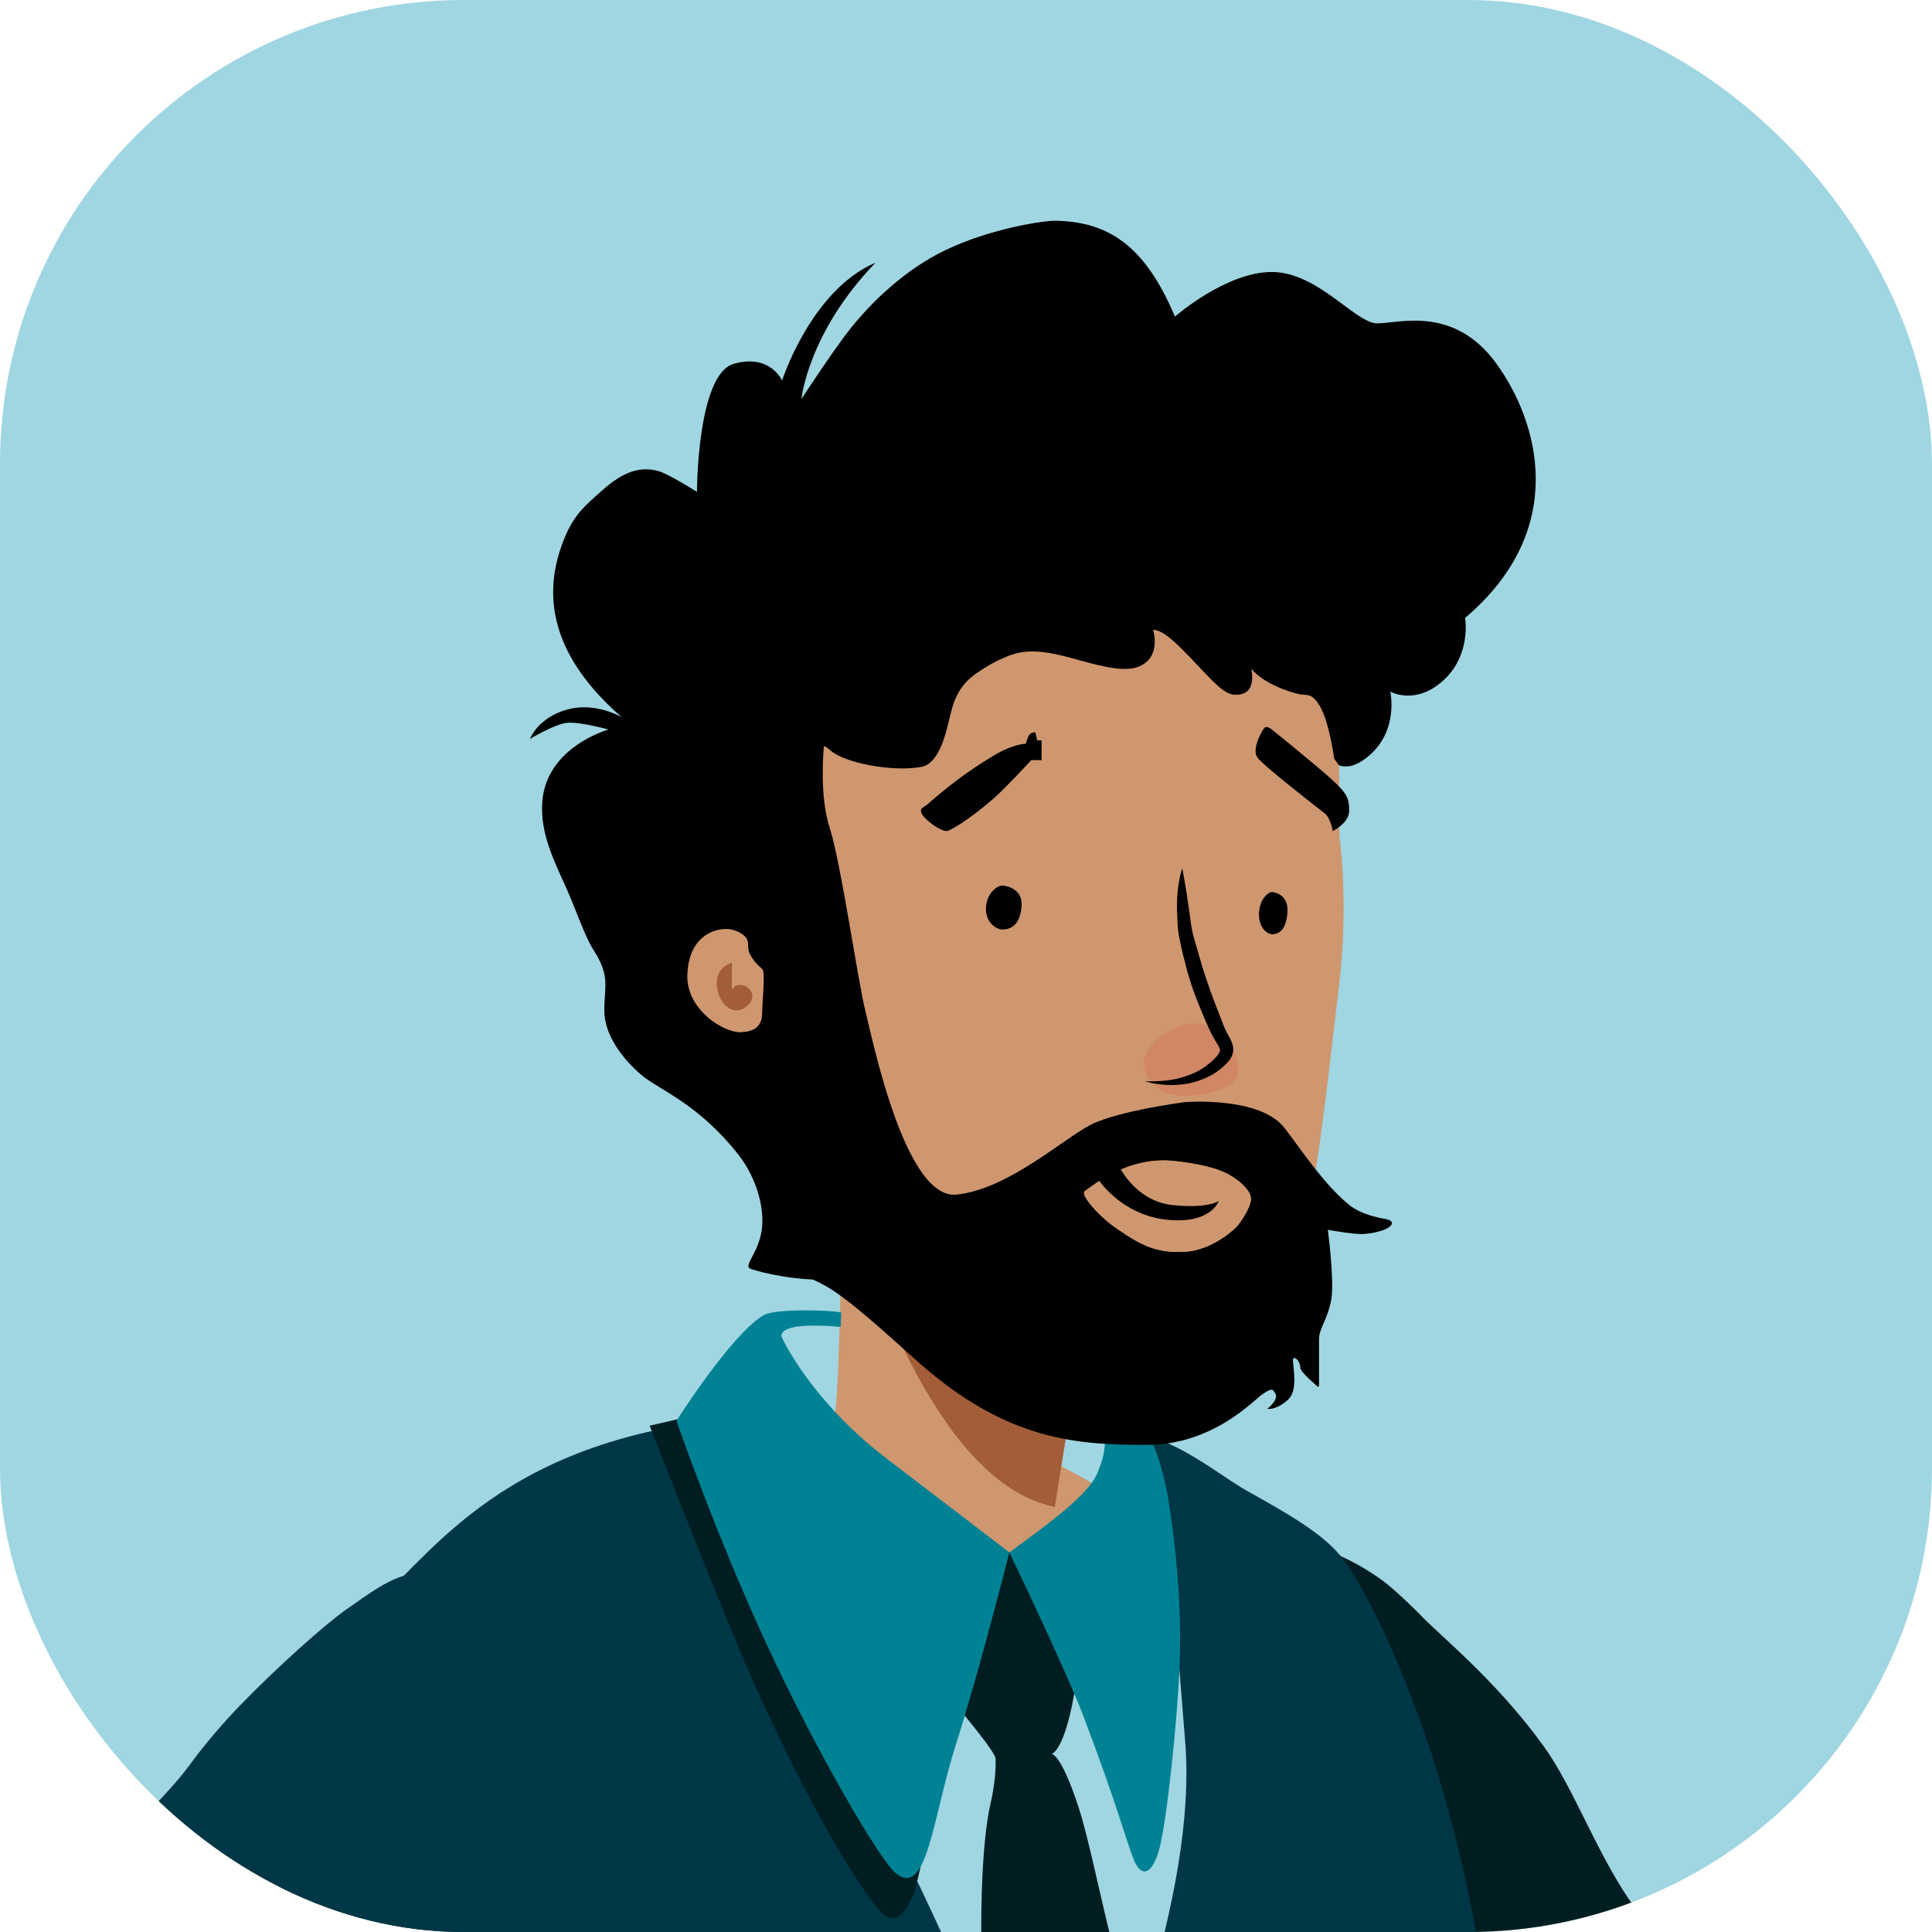 <svg width="100" height="100" viewBox="0 0 100 100" fill="none" xmlns="http://www.w3.org/2000/svg">
<g clip-path="url(#clip0_2301_3540)">
<rect width="100" height="100" rx="24" fill="#A0D6E2"/>
<path opacity="0.421" fill-rule="evenodd" clip-rule="evenodd" d="M58.062 96.067L58.056 96.073C58.056 96.073 67.276 111.756 72.873 118.741C75.52 122.045 77.664 124.586 80.235 127.268C83.073 130.23 92.395 138.767 92.898 139.125C93.556 139.593 94.304 139.959 95.127 140.191C98.933 141.262 102.829 139 103.881 135.223C104.509 132.97 103.831 130.496 102.162 128.686C102.162 128.686 89.671 114.51 84.3 107.39C78.93 100.27 71.477 87.769 71.477 87.769C71.467 87.757 70.691 86.035 67.777 84.688C64.207 83.037 59.928 84.659 58.015 87.844C56.309 90.791 56.579 93.791 58.062 96.067Z" fill="#CF976F"/>
<path fill-rule="evenodd" clip-rule="evenodd" d="M94.789 139.599C97.785 140.851 101.136 139.929 103.076 137.559C103.078 137.561 109.646 129.925 115.259 121.16C119.776 114.108 128.303 100.042 128.303 100.042C129.927 97.349 128.177 94.485 126.313 93.501C124.448 92.518 121.858 92.856 120.317 95.06C118.063 98.284 112.513 105.088 108.469 110.152C104.029 115.713 92.141 128.324 92.141 128.324C91.643 128.896 91.219 129.55 90.911 130.288C89.403 133.907 91.139 138.075 94.789 139.599Z" fill="#CF976F"/>
<path fill-rule="evenodd" clip-rule="evenodd" d="M73.405 83.471C73.403 83.469 72.248 82.315 71.576 81.821C66.172 77.856 58.577 79.021 54.611 84.426C51.182 89.098 51.597 95.405 55.265 99.591L55.258 99.597C58.689 103.467 69.213 116.903 77.826 126.729C78.068 127.004 78.693 127.145 79.135 127.394C79.904 127.828 80.575 128.355 80.969 128.805C81.449 129.354 81.916 129.887 82.366 130.402C82.816 130.917 83.419 131.202 83.832 131.678C84.754 132.739 85.725 134.183 86.42 134.994C86.96 135.625 87.175 136.407 87.552 136.85C88.263 137.686 89.735 138.698 89.735 138.698C90.888 140.038 92.998 140.748 94.838 141.243C99.641 142.536 104.539 139.738 105.778 134.994C106.49 132.274 105.84 129.506 104.252 127.394C104.173 127.288 102.296 123.905 99.838 119.989C99.318 119.161 98.57 118.81 98.014 117.88C97.852 117.609 98.349 117.197 98.181 116.919C98.044 116.691 97.68 116.55 97.54 116.318C97.285 115.896 97.81 115.24 97.54 114.809C97.379 114.552 95.468 114.554 95.308 114.295C94.89 113.618 95.747 112.03 95.308 111.354C94.798 110.568 93.56 110.907 93.044 110.112C92.482 109.249 91.97 109.376 91.41 108.496C90.717 107.408 91.512 105.772 90.796 104.697C90.218 103.83 89.457 104.609 88.875 103.744C88.34 102.949 87.804 102.158 87.27 101.374C86.382 100.07 85.18 99.582 84.321 98.317C82.585 95.76 81.422 92.495 79.907 90.393C77.369 86.873 74.448 84.606 73.405 83.471Z" fill="#001E22"/>
<path fill-rule="evenodd" clip-rule="evenodd" d="M14.607 89.174L14.6 89.172C14.6 89.172 5.266 104.779 1.835 113.026C0.213 116.927 -0.982 120.022 -2.094 123.556C-3.322 127.457 -6.305 139.698 -6.375 140.308C-6.467 141.107 -6.425 141.936 -6.228 142.764C-5.317 146.594 -1.423 148.89 2.421 147.979C4.714 147.436 6.564 145.649 7.347 143.322C7.347 143.322 13.757 125.597 17.416 117.481C21.076 109.365 28.464 96.835 28.464 96.835C28.471 96.821 29.61 95.312 29.378 92.126C29.093 88.221 25.576 85.281 21.836 85.157C18.405 85.098 15.891 86.784 14.607 89.174Z" fill="#CF976F"/>
<path fill-rule="evenodd" clip-rule="evenodd" d="M17.924 83.306C16.777 84.111 14.289 86.345 12.398 88.299C11.139 89.601 10.148 90.898 9.983 91.128C8.557 93.104 7.462 93.704 6.414 95.65C5.516 97.318 4.428 99.266 3.304 101.763C2.707 103.089 2.08 104.862 1.51 106.187C-0.586 111.055 -2.192 117.621 -4.843 124.418C-6.312 128.182 -8.6 137.376 -8.6 137.376C-9.262 139.015 -9.461 140.867 -9.058 142.728C-8.006 147.59 -3.275 150.662 1.51 149.59C3.889 149.056 6.397 147.789 7.62 145.859C7.878 145.453 8.782 145.846 8.973 145.402L8.757 144.334C8.757 144.334 9.612 144.629 10.157 143.621C10.319 143.321 9.954 142.12 10.157 141.745C10.591 140.941 11.99 140.483 12.584 139.38C12.969 138.664 12.508 137.379 12.949 136.558C13.289 135.924 13.353 134.392 13.721 133.706C14.486 132.278 15.453 130.877 16.314 129.295C22.908 117.185 31.556 101.436 33.036 97.4C33.037 97.397 33.038 97.393 33.039 97.389C33.041 97.387 33.755 97.809 33.755 97.807C34.037 97.056 34.248 96.264 34.378 95.441C35.428 88.821 30.911 82.605 24.29 81.556C21.055 81.043 20.409 81.563 17.924 83.306Z" fill="#003746"/>
<path fill-rule="evenodd" clip-rule="evenodd" d="M77.171 158.46C77.4 154.51 77.4 151.867 77.171 148.72C77.1 147.76 76.43 148.14 76.383 147.258C76.27 145.094 77.15 143.894 77.171 142.076C77.183 140.946 76.339 140.444 76.383 139.397C76.5 136.655 76.86 135.674 77.171 133.08C77.336 131.7 77.532 129.406 77.171 127.371C76.974 126.261 76.551 125.071 76.651 124.196C76.711 123.668 76.864 114.81 76.929 114.256C77.938 105.642 76.133 97.811 74.691 92.719C73.25 87.627 70.747 82.088 69.291 80.422C68.306 79.295 66.664 78.348 64.521 77.152C63.497 76.581 62.014 75.378 60.346 74.658C59.091 74.117 39.715 72.106 35.369 73.75C24.169 75.642 21.476 81.984 18.12 83.975C10.163 88.692 17.424 118.086 17.424 127.76C17.424 132.408 18.06 136.589 17.424 140.565C16.736 144.864 14.788 148.942 15.273 153.65C15.636 157.187 17.1 160.957 17.424 165.562C17.816 171.152 16.976 177.552 16.16 180.9C15.273 184.537 14.391 188.736 14.794 191.302C15.425 195.327 24.678 196.894 40.25 196.301C52.576 195.832 79.505 188.262 81.397 186.37C81.98 185.787 82.51 184.149 80.783 181.79C78.45 178.603 77.032 177.861 78.012 173.968C78.962 170.194 77.1 169.728 76.383 167.74C75.952 166.545 77.022 161.009 77.171 158.46Z" fill="#003746"/>
<path fill-rule="evenodd" clip-rule="evenodd" d="M61.343 90.128C60.567 80.701 60.413 75.782 58.691 73.941C56.971 72.098 46.49 67.926 42.199 68.409C37.908 68.891 35.014 73.54 35.014 73.54C35.014 73.54 43.285 88.207 48.752 100.089C51.742 106.588 56.071 112.879 56.071 112.879C56.071 112.879 58.402 106.685 59.272 103.747C60.746 98.767 61.669 94.081 61.343 90.128Z" fill="#A0D6E2"/>
<path fill-rule="evenodd" clip-rule="evenodd" d="M43.618 59.12C43.618 59.12 43.541 70.879 43.209 73.276C43.198 73.354 35.546 74.528 35.546 74.528C35.546 74.528 40.422 80.226 51.862 84.637C54.306 85.163 56.746 78.067 56.776 77.041C56.897 76.869 54.931 75.9 54.931 75.9L56.347 67.023L43.618 59.12Z" fill="#CF976F"/>
<path fill-rule="evenodd" clip-rule="evenodd" d="M45.042 65.736C49.318 77.218 53.657 77.706 54.595 78.014C54.595 78.011 56.346 67.023 56.346 67.023L43.629 59.12L43.629 61.587L45.042 65.736Z" fill="#A35D39"/>
<path fill-rule="evenodd" clip-rule="evenodd" d="M50.992 105.541C50.605 99.82 50.812 95.313 51.273 93.335C51.597 91.947 51.529 91.005 51.528 90.996C51.443 90.497 48.389 86.948 48.065 86.57C46.654 84.93 46.177 81.55 45.568 80.352L57.718 80.352C57.718 80.352 56.388 81.611 55.828 86.144C55.269 90.677 54.423 90.787 54.423 90.787C54.423 90.787 54.893 90.687 55.828 93.547C56.365 95.189 56.907 98.04 57.718 101.213C58.006 102.342 58.976 103.273 59.272 104.645L56.938 117.516L50.992 105.541Z" fill="#001E22"/>
<path fill-rule="evenodd" clip-rule="evenodd" d="M55.743 72.585C55.743 72.585 58.11 73.249 56.789 76.272C56.285 77.423 54.199 78.918 52.244 80.352C52.244 80.352 55.136 86.365 56.071 88.814C57.797 93.335 58.256 95.19 58.687 96.262C59.064 97.201 59.643 97.078 60.021 95.642C60.398 94.206 60.94 89.074 61.056 86.22C61.235 81.828 60.456 77.454 60.384 77.123C60.013 75.436 59.718 74.65 59.064 73.618C58.094 72.085 55.743 72.585 55.743 72.585Z" fill="#008294"/>
<path fill-rule="evenodd" clip-rule="evenodd" d="M35.06 73.462L33.625 73.794C33.625 73.794 37.43 83.563 39.049 87.174C42.468 94.799 44.875 98.177 45.568 98.934C45.951 99.352 46.592 99.723 47.295 98.034C47.466 97.623 48.31 93.536 48.686 92.1C49.465 89.122 52.047 80.352 52.047 80.352L35.06 73.462Z" fill="#001E22"/>
<path fill-rule="evenodd" clip-rule="evenodd" d="M40.471 69.227C40.471 69.227 41.931 72.462 45.856 75.466C49.78 78.471 52.244 80.352 52.244 80.352C52.244 80.352 50.697 86.475 49.484 90.274C48.271 94.073 48.001 98.246 46.373 96.965C45.574 96.336 42.306 90.769 39.71 85.17C37.02 79.369 35.014 73.54 35.014 73.54C35.014 73.54 37.855 69.052 39.526 68.072C40.118 67.725 42.979 67.801 43.535 67.934C43.557 67.934 43.51 68.679 43.51 68.679C39.99 68.364 40.471 69.227 40.471 69.227Z" fill="#008294"/>
<path fill-rule="evenodd" clip-rule="evenodd" d="M32.14 37.087C28.775 34.14 27.831 30.992 29.308 27.642C29.796 26.536 30.451 26.029 31.082 25.459C31.976 24.65 32.916 24.056 34.08 24.382C34.611 24.53 36.075 25.459 36.075 25.459C36.075 25.459 36.08 19.377 37.977 18.833C39.875 18.29 40.48 19.7 40.48 19.7C40.48 19.7 41.978 15.022 45.316 13.596C41.811 17.235 41.482 20.65 41.482 20.65C41.482 20.65 43.188 18.041 44.041 16.978C45.134 15.615 46.848 13.948 48.929 12.95C51.324 11.802 54.065 11.419 54.6 11.426C57.37 11.46 59.278 12.726 60.814 16.388C60.814 16.388 63.445 14.078 65.828 14.078C68.211 14.078 70.162 16.737 71.284 16.737C72.405 16.737 75.262 15.787 77.462 18.833C79.661 21.88 81.214 27.421 75.834 31.982C75.834 31.982 76.168 33.884 74.712 35.214C73.257 36.543 71.963 35.796 71.963 35.796C71.963 35.796 72.405 37.766 70.895 39.085C69.386 40.405 68.696 39.085 68.696 39.085C68.696 39.085 48.116 61.791 47.338 63.683C45.684 67.712 39.097 65.802 38.822 65.66C38.491 65.49 39.25 64.865 39.425 63.683C39.586 62.595 39.198 60.995 38.187 59.724C36.079 57.072 34.095 56.41 33.179 55.624C32.263 54.838 31.279 53.603 31.279 52.303C31.279 51.003 31.605 50.539 30.688 49.117C30.278 48.482 29.834 47.132 29.308 45.96C28.658 44.51 27.967 43.147 28.065 41.548C28.243 38.655 31.497 37.761 31.497 37.761C31.497 37.761 29.961 37.332 29.308 37.419C28.656 37.507 27.429 38.248 27.429 38.248C27.429 38.248 27.826 37.171 29.308 36.74C30.41 36.42 31.461 36.744 32.172 37.113C32.172 37.113 32.181 37.122 32.14 37.087Z" fill="black"/>
<path fill-rule="evenodd" clip-rule="evenodd" d="M69.058 39.263C68.745 37.217 68.361 36.407 67.92 36.073C67.775 35.963 67.637 35.974 67.301 35.943C66.76 35.833 65.399 35.385 64.766 34.614C64.766 34.614 65.062 35.81 64.184 35.943C64.045 35.964 63.845 35.98 63.639 35.903C63.413 35.819 63.177 35.632 62.95 35.419C61.822 34.36 60.48 32.598 59.685 32.599C59.685 32.599 60.132 33.989 58.976 34.489C58.271 34.794 57.173 34.527 56.052 34.223C55.099 33.964 54.144 33.674 53.23 33.725C52.612 33.759 52.226 33.934 51.895 34.077C51.508 34.246 51.189 34.41 50.564 34.833C50.033 35.192 49.672 35.649 49.452 36.168C49.193 36.782 49.11 37.483 48.866 38.22C48.615 38.979 48.235 39.592 47.7 39.692C46.209 39.972 43.696 39.495 42.975 38.833C42.255 38.172 40.628 38.029 40.164 38.404C39.566 39.613 40.701 48.713 40.323 49.01C40.323 49.01 39.603 49.518 39.223 49.196C38.843 48.874 36.201 49.577 36.201 51.346C36.201 53.115 38.174 54.022 38.908 54.134C39.641 54.245 39.933 53.685 40.153 53.628C40.244 53.604 40.326 53.731 40.356 53.976C40.439 54.643 44.194 62.473 46.82 65.127C51.566 69.924 58.007 73.268 62.95 70.493C65.472 69.076 67.23 66.124 68.084 60.682C68.562 57.637 68.916 54.308 69.301 51.078C69.615 48.438 69.615 45.914 69.366 43.562C69.287 43.378 69.338 40.464 69.304 39.62C69.303 39.601 69.059 39.281 69.058 39.263Z" fill="#CF976F"/>
<path fill-rule="evenodd" clip-rule="evenodd" d="M38.507 50.556C38.507 50.556 37.722 50.737 37.722 51.607C37.759 52.767 38.757 53.564 39.505 52.549C39.826 51.86 38.792 51.353 38.507 51.969" fill="#A35D39"/>
<path fill-rule="evenodd" clip-rule="evenodd" d="M38.521 49.801C38.521 49.801 37.717 49.98 37.717 50.837C37.753 51.979 38.776 52.764 39.544 51.764C39.873 51.087 38.813 50.587 38.521 51.194" fill="#A35D39"/>
<path fill-rule="evenodd" clip-rule="evenodd" d="M65.264 37.969C65.264 37.969 64.795 38.793 65.081 39.205C65.367 39.617 68.234 41.844 68.558 42.092C68.882 42.339 68.98 43.018 68.98 43.018C68.98 43.018 69.833 42.601 69.833 41.971C69.833 41.34 69.763 41.075 68.79 40.217C67.817 39.358 66.011 37.907 65.849 37.774C65.793 37.727 65.608 37.599 65.504 37.636C65.409 37.671 65.264 37.969 65.264 37.969Z" fill="black"/>
<path fill-rule="evenodd" clip-rule="evenodd" d="M53.591 37.907C53.591 37.907 53.324 37.885 53.227 38.115C53.13 38.346 53.097 38.496 53.097 38.496C53.097 38.496 52.468 38.496 51.471 39.086C49.441 40.286 48.114 41.561 47.971 41.657C47.663 41.865 47.637 41.881 47.682 42.05C47.769 42.37 48.744 43.109 49.065 43.003C49.217 42.953 50.081 42.505 51.471 41.293C52.035 40.801 53.378 39.345 53.378 39.345H53.912V38.319H53.682L53.591 37.907Z" fill="black"/>
<path fill-rule="evenodd" clip-rule="evenodd" d="M63.719 53.988C63.719 53.988 62.971 52.809 61.604 52.989C60.237 53.169 59.398 54.183 59.243 54.733C59.088 55.284 59.389 56.319 60.571 56.627C61.753 56.936 63.537 56.465 63.945 55.877C64.352 55.288 63.719 53.988 63.719 53.988" fill="#D18765"/>
<path fill-rule="evenodd" clip-rule="evenodd" d="M61.575 47.298C61.626 47.655 61.651 47.943 61.732 48.289C61.826 48.643 61.895 48.906 62.003 49.258C62.211 49.962 62.229 50.077 62.473 50.772C62.702 51.472 62.857 51.845 63.119 52.531C63.251 52.876 63.372 53.214 63.535 53.509C63.617 53.666 63.733 53.833 63.806 54.096C63.839 54.232 63.841 54.393 63.803 54.538C63.76 54.677 63.695 54.8 63.623 54.89C63.051 55.567 62.312 55.906 61.535 56.077C60.759 56.229 59.973 56.168 59.244 55.97C59.999 55.988 60.75 55.931 61.428 55.688C61.766 55.57 62.088 55.417 62.37 55.214C62.643 55.02 62.934 54.768 63.086 54.531C63.16 54.404 63.159 54.354 63.132 54.275C63.099 54.179 63.006 54.03 62.903 53.866C62.688 53.518 62.54 53.16 62.388 52.819C62.096 52.122 61.931 51.741 61.685 51.032C61.452 50.319 61.432 50.19 61.245 49.461C61.153 49.096 61.1 48.818 61.024 48.448C60.949 48.068 60.951 47.743 60.932 47.361C60.851 45.833 61.194 44.951 61.194 44.951C61.194 44.951 61.38 45.867 61.575 47.298Z" fill="black"/>
<path fill-rule="evenodd" clip-rule="evenodd" d="M52.877 46.867C52.82 47.824 52.383 48.071 51.966 48.111C51.551 48.15 50.957 47.705 51.039 46.907C51.12 46.108 51.722 45.8 51.911 45.835C51.911 45.835 52.933 45.91 52.877 46.867Z" fill="#010000"/>
<path fill-rule="evenodd" clip-rule="evenodd" d="M66.639 47.164C66.594 48.083 66.244 48.32 65.911 48.358C65.579 48.396 65.104 47.968 65.169 47.202C65.234 46.436 65.716 46.14 65.866 46.173C65.866 46.173 66.684 46.245 66.639 47.164Z" fill="#010000"/>
<path fill-rule="evenodd" clip-rule="evenodd" d="M54.596 59.629C54.979 60.289 55.35 60.906 55.756 61.456C56.171 61.996 56.637 62.455 57.16 62.656C57.285 62.727 57.427 62.734 57.561 62.778C57.717 62.801 57.884 62.831 58.047 62.84C58.375 62.886 58.704 62.857 59.04 62.839C59.711 62.773 60.394 62.596 61.096 62.286C60.692 62.947 59.998 63.426 59.227 63.673C58.841 63.806 58.429 63.864 58.018 63.876C57.811 63.89 57.61 63.862 57.4 63.849C57.178 63.797 56.944 63.769 56.738 63.668C55.87 63.319 55.337 62.586 55.009 61.882C54.692 61.159 54.534 60.395 54.596 59.629" fill="black"/>
<path fill-rule="evenodd" clip-rule="evenodd" d="M38.784 49.338C38.679 49.13 38.779 48.786 38.644 48.571C38.48 48.312 38.005 48.083 37.592 48.083C36.837 48.083 35.665 48.556 35.579 50.42C35.493 52.283 37.482 53.418 38.282 53.418C39.083 53.418 39.447 53.076 39.447 52.416C39.447 51.756 39.63 50.33 39.447 50.16C39.264 49.99 39.016 49.796 38.784 49.338ZM35.952 36.846C37.788 34.039 41.592 35.178 42.646 36.051C43.7 36.924 42.788 38.752 42.646 38.627C42.646 38.627 42.381 41.124 42.947 42.856C43.513 44.589 44.401 50.751 44.78 52.274C45.158 53.798 46.849 62.095 49.502 61.833C52.155 61.571 55.03 58.946 56.457 58.218C57.883 57.49 61.341 57.044 61.341 57.044C61.341 57.044 65.218 56.733 66.49 58.388C67.347 59.503 68.561 61.349 69.85 62.378C70.474 62.876 71.4 63.037 71.769 63.109C72.335 63.218 72.07 63.72 70.645 63.87C70.171 63.92 68.728 63.654 68.728 63.654C68.728 63.654 69.08 66.286 68.904 67.276C68.728 68.266 68.273 68.766 68.273 69.304C68.273 69.843 68.273 71.162 68.273 71.672C68.273 71.9 68.152 71.714 67.937 71.533C67.674 71.31 67.307 70.93 67.307 70.817C67.307 70.613 67.173 70.289 66.974 70.289C66.775 70.289 67.307 71.87 66.667 72.448C66.026 73.027 65.599 72.919 65.599 72.919C65.599 72.919 66.187 72.448 66.024 72.152C65.86 71.856 65.82 71.856 65.362 72.152C64.904 72.448 62.821 74.787 59.355 74.787C55.89 74.787 52.185 74.627 47.566 70.532C45.893 69.048 43.935 67.211 42.646 66.512C40.375 65.281 39.259 65.84 38.854 65.631C38.524 65.461 39.283 64.836 39.457 63.654C39.618 62.566 39.23 60.966 38.22 59.695C36.112 57.044 34.127 56.381 33.211 55.595C32.295 54.809 31.311 53.574 31.311 52.274C31.311 50.974 34.407 39.208 35.952 36.846ZM56.163 61.642C56.474 61.451 58.34 59.814 60.787 60.096C61.829 60.215 62.998 60.401 63.785 60.902C64.231 61.186 64.747 61.642 64.747 62.062C64.747 62.482 64.213 63.275 64.009 63.493C63.986 63.517 62.84 64.696 61.341 64.791C59.761 64.891 58.945 64.349 57.883 63.655C56.958 63.049 55.852 61.833 56.163 61.642Z" fill="black"/>
<path fill-rule="evenodd" clip-rule="evenodd" d="M56.163 61.642C56.474 61.451 58.34 59.814 60.788 60.096C61.829 60.215 62.998 60.401 63.785 60.902C64.231 61.186 64.747 61.642 64.747 62.062C64.747 62.481 64.214 63.275 64.01 63.493C63.987 63.517 62.84 64.696 61.342 64.791C59.762 64.891 58.946 64.349 57.884 63.654C56.958 63.049 55.852 61.833 56.163 61.642Z" fill="#CF976F"/>
<path fill-rule="evenodd" clip-rule="evenodd" d="M57.965 60.436C57.965 60.436 58.808 62.172 60.67 62.371C62.532 62.571 63.084 62.161 63.084 62.161C63.084 62.161 62.691 63.385 60.369 63.13C58.047 62.876 56.867 61.077 56.867 61.077" fill="black"/>
<path fill-rule="evenodd" clip-rule="evenodd" d="M38.783 49.337C38.678 49.129 38.779 48.786 38.643 48.571C38.479 48.312 38.004 48.083 37.591 48.083C36.836 48.083 35.664 48.556 35.578 50.42C35.492 52.283 37.481 53.418 38.282 53.418C39.082 53.418 39.446 53.076 39.446 52.416C39.446 51.756 39.629 50.33 39.446 50.16C39.263 49.99 39.015 49.796 38.783 49.337Z" fill="#CF976F"/>
<path fill-rule="evenodd" clip-rule="evenodd" d="M37.881 49.84C37.881 49.84 37.096 50.021 37.096 50.891C37.132 52.051 38.131 52.848 38.879 51.833C39.2 51.145 38.166 50.637 37.881 51.253" fill="#A35D39"/>
</g>
<defs>
<clipPath id="clip0_2301_3540">
<rect width="100" height="100" rx="24" fill="white"/>
</clipPath>
</defs>
</svg>
